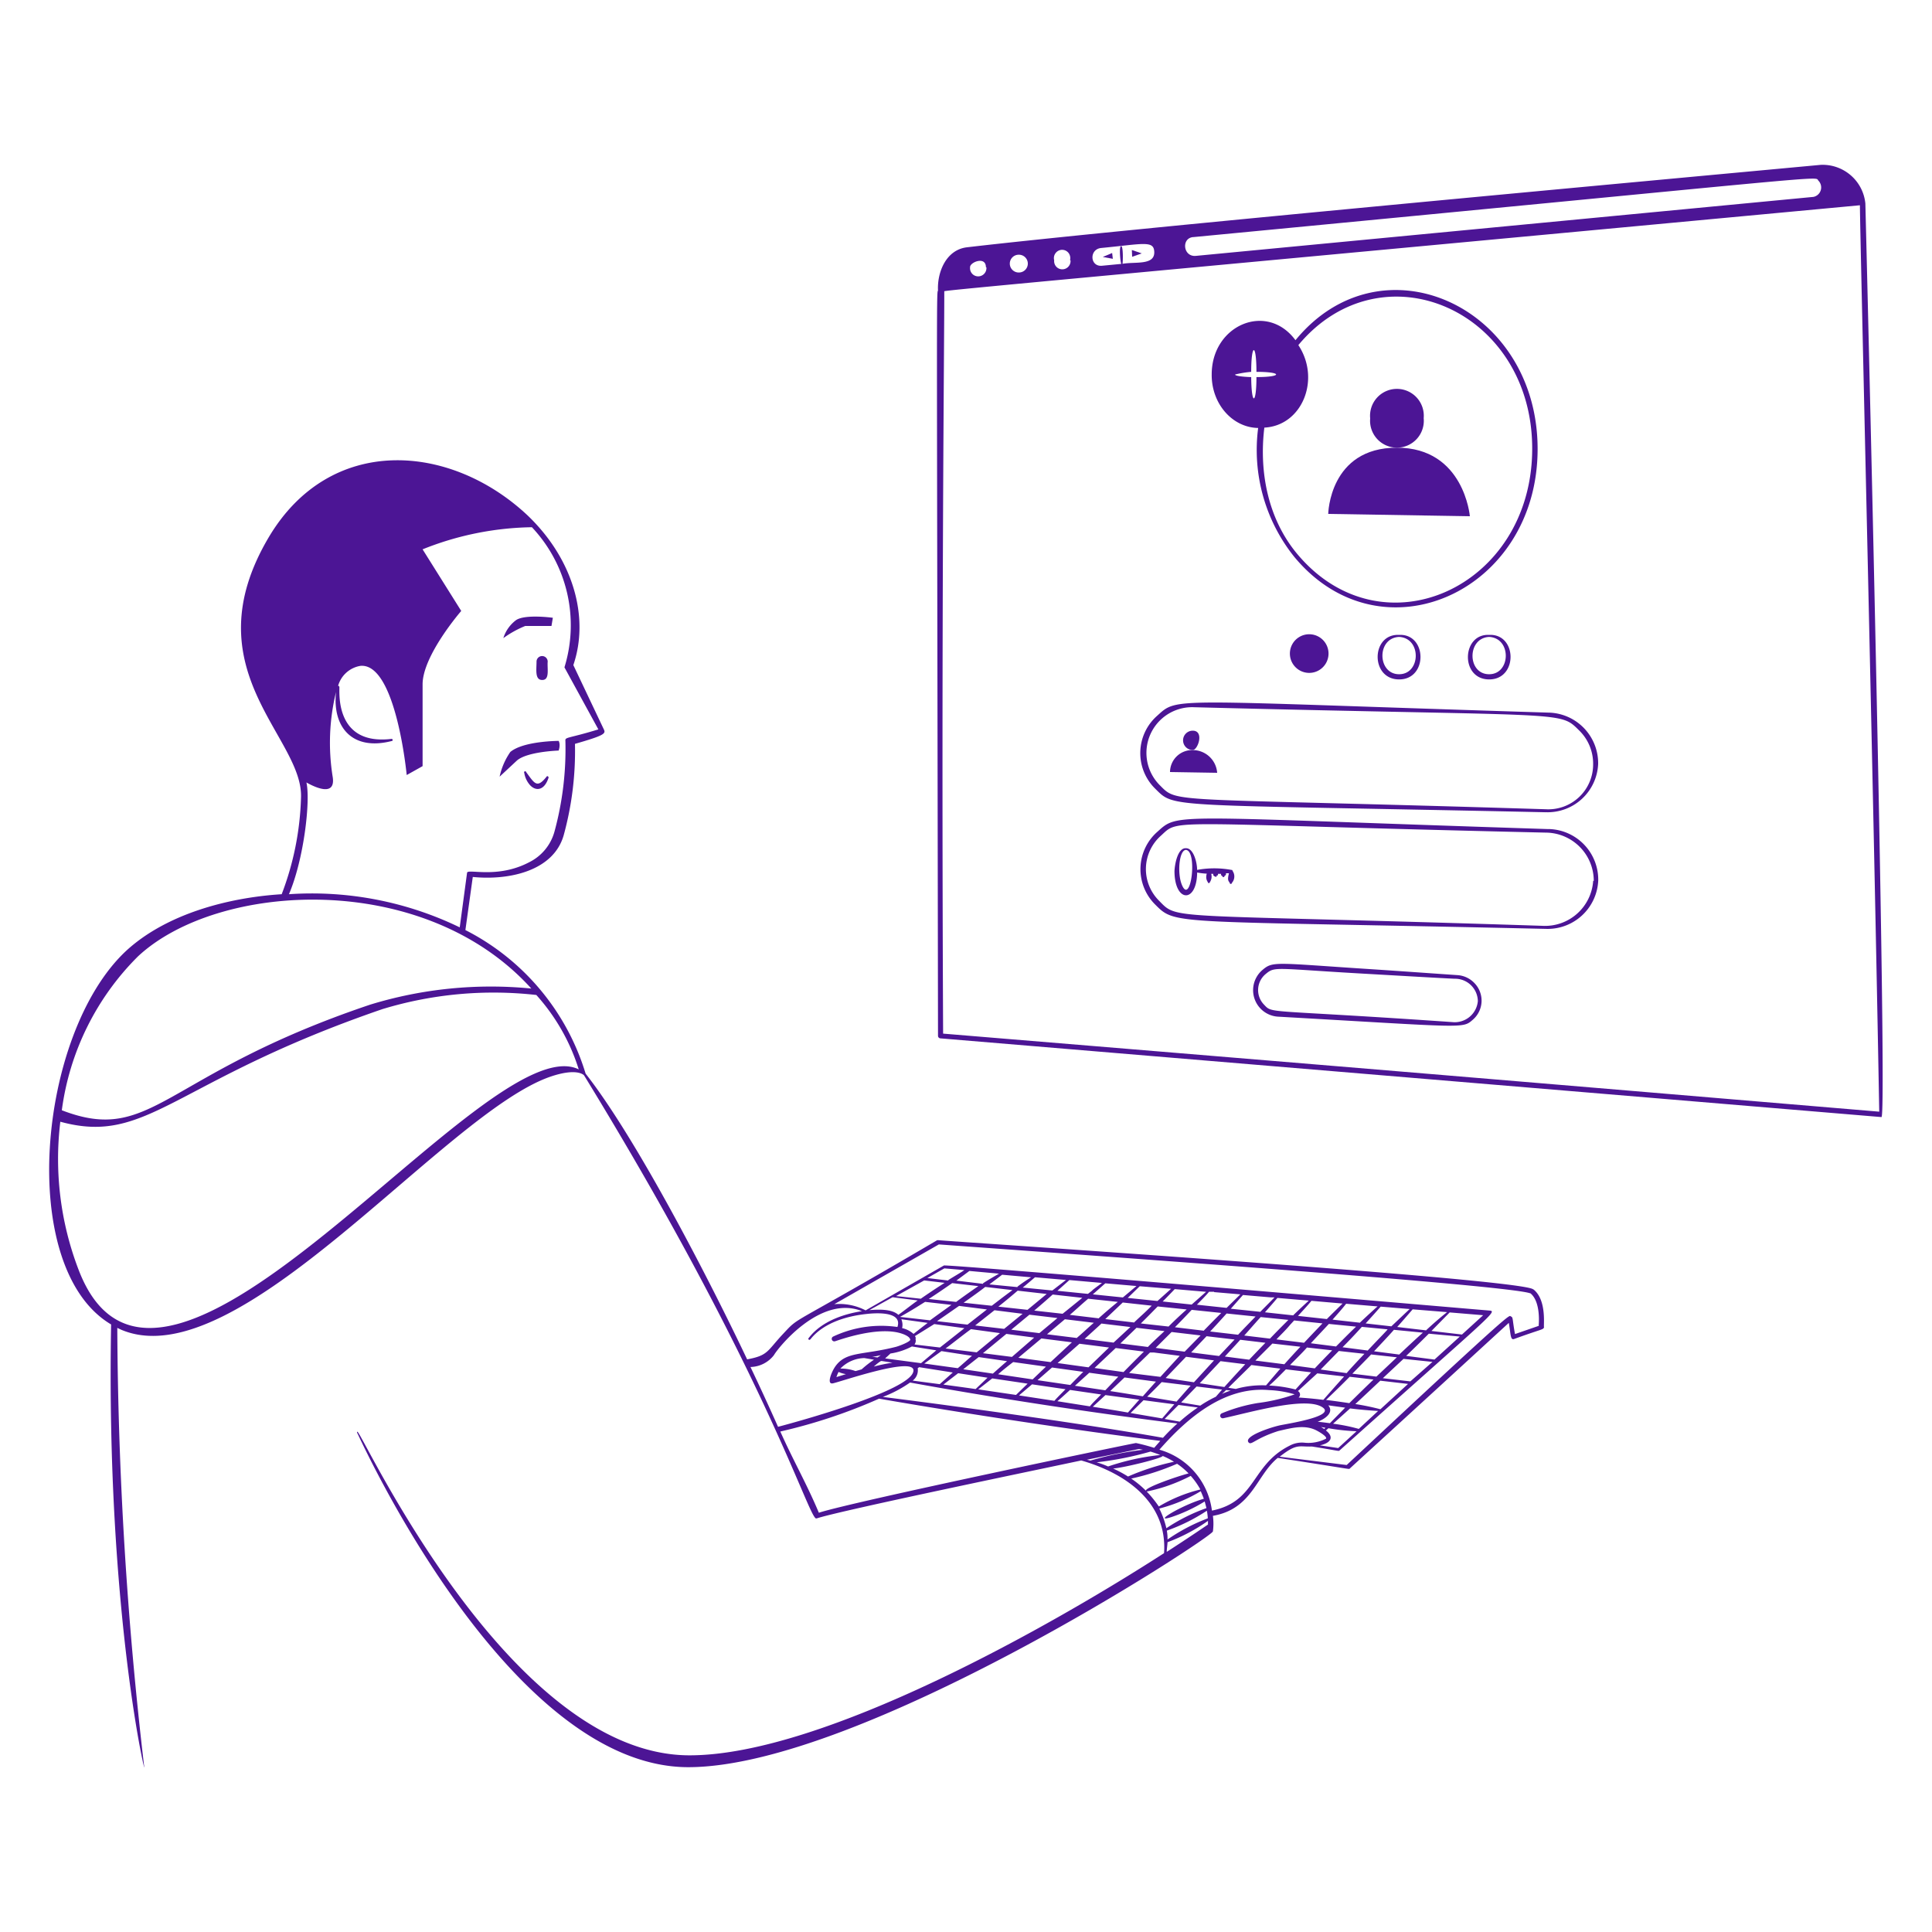 <svg fill="none" xmlns="http://www.w3.org/2000/svg" viewBox="0 0 450 450"><path d="M360 189.18a11.77 11.77 0 0 0 12.24-11.25 11.8 11.8 0 0 0-11.65-11.95c-89.2-2.76-86.07-3.75-91.08.75a11.6 11.6 0 0 0-.45 16.96c4.74 4.66 1.66 3.58 90.94 5.5m-81.79-24.46c87.57 2.25 84.87.75 89.6 5.4a10.8 10.8 0 0 1 3.26 7.92 10.44 10.44 0 0 1-11.02 10.44c-89.4-2.79-85.5-1.21-90-5.69a10.65 10.65 0 0 1 8.16-18.07m22.23-12.5a4.5 4.5 0 1 0 9 0 4.5 4.5 0 0 0-9 0m25.43-4.35c-6.55-.31-6.75 10.35 0 10.37 6.75.03 6.55-10.7 0-10.37m0 9.16c-5.04 0-5.29-8.42 0-8.69 5.3.27 5.06 8.71 0 8.69m20.97-9.16c-6.4-.31-6.75 10.35 0 10.37 6.75.03 6.57-10.7 0-10.37m0 9.16c-5.1 0-5.2-8.42 0-8.69 5.3.27 5.06 8.71 0 8.69m13.81 36.07c-88.9-2.86-86.01-3.9-91.1.65a11.6 11.6 0 0 0-.45 16.96c4.88 4.89 3.58 3.65 90.92 5.63a11.8 11.8 0 0 0 12.24-11.25 11.8 11.8 0 0 0-11.6-12m10.42 12.06a11.24 11.24 0 0 1-11.88 10.48c-87.9-2.86-84.69-1.21-89.19-5.8a10.4 10.4 0 0 1 .4-15.2c4.5-4.1-.26-2.76 89.56-.71a11.25 11.25 0 0 1 11.25 11.25zm-31.7 21.96c-5.04-.34-12.71-.9-20.39-1.4-22.1-1.44-22.5-1.89-24.97.23a6.18 6.18 0 0 0 3.85 10.86c43.62 2.48 42.75 2.82 45.18.7a5.86 5.86 0 0 0 .48-8.42 6 6 0 0 0-4.15-1.97m4.84 6.05a5.4 5.4 0 0 1-5.88 4.9c-44.03-3.06-41.82-1.86-43.96-4.11a4.85 4.85 0 0 1 .43-7.1c2.25-1.86 2-1.23 24.12 0 7.7.44 14.82.86 19.86 1.11a5.3 5.3 0 0 1 5.43 5.27zm-51.17-133.5a39.8 39.8 0 0 0 8.46 30.09c20.25 24.37 56.66 8.14 56.63-25.22s-36.45-49.68-56.4-25.3c-6.62-9-19.51-3.57-19.51 7.97-.07 6.82 4.8 12.38 10.82 12.47m9.36-19.3c19.44-23.33 54.52-8.19 54.47 24.17-.04 32.35-34.92 48.01-54.65 24.57-6.88-8.17-9-19.15-7.74-29.52 8.84-.45 13.19-11.28 7.92-19.22m-10.98 6.23c0-6.75 1.22-6.75 1.22 0 6.1 0 6.1 1.22 0 1.22 0 6.46-1.17 6.75-1.22 0-.47 0-3.76-.14-3.76-.6q1.87-.46 3.76-.62" fill="#4C1595"/><path d="M325.37 104.27c-15.75 0-16 15.43-16 15.43l32.99.54s-1.35-15.97-16.99-15.97" fill="#4C1595"/><path d="M331.6 97.45a6.26 6.26 0 1 0-12.46 0 6.26 6.26 0 1 0 12.47 0m-53.8 72.74a2.25 2.25 0 1 0 0 4.5c1.2.02 2.75-4.5 0-4.5" fill="#4C1595"/><path d="M277.8 174.71a5.15 5.15 0 0 0-5.28 5.11l10.98.18a5.7 5.7 0 0 0-5.7-5.29m9.28 28.13a.2.2 0 0 0-.15-.22h-.1a22 22 0 0 0-8 0c0-1.85-.9-5.14-2.62-5.05-1.8-.11-2.56 3.4-2.65 5.31 0 7.36 5.2 7.59 5.28.34q1.12.22 2.25.27-.09.2-.1.43a2 2 0 0 0 .33 1.53q0 .1.07.17t.18.07a.25.25 0 0 0 .24-.24q.09-.1.14-.23c.27-.52.33-1.12.16-1.69h.47v.28c.2.31.31.29.31.29s.5.31.48 0c-.03-.32.1 0 .31-.3a.4.4 0 0 0 0-.27h.74a.4.4 0 0 0 0 .28c.2.29.3.24.3.24q0 .1.07.18a.25.25 0 0 0 .42-.18l.32-.27a.6.6 0 0 0 0-.38h.72c-.48 1.8 0 1.84.18 2.25a.25.25 0 0 0 .42.17q.06-.06.07-.17a2.25 2.25 0 0 0 .16-2.81m-11.84 3.15c-1.03-2.59-.63-7.92.97-8.03 2.8.17 1.13 13.3-.97 8.03" fill="#4C1595"/><path d="M434.48 47.4a10 10 0 0 0-10.42-9c-35.82 3.34-163.94 15.1-198.83 19.2-4.86.56-6.98 5.8-6.75 10.13-.39 0-.25 3.75 0 173.56a.6.6 0 0 0 .51.56l219.24 18.34c1.15.05-1.5-122.04-3.75-212.78M277.9 55.23C431.48 40.55 422.42 40.97 423.56 42.1a2.25 2.25 0 0 1-1.17 3.76L278.53 59.6c-2.95.27-3.44-4.11-.63-4.38m-21.4 2.54c9.83-.95 12.24-1.8 12.35.9.14 3.22-4.5 2.25-7.4 2.79.13-.79.16-4.14-.31-4.12-.48.02-.23 2.72-.16 3.2.06.47.13.74.18.94l-4.5.43c-2.82.25-3-3.87-.16-4.14m-7.16 2.86a1.92 1.92 0 0 1-2.68 1.95 1.9 1.9 0 0 1-1.12-1.95 1.9 1.9 0 0 1 .33-1.67 1.9 1.9 0 0 1 3.04 0 2 2 0 0 1 .32 1.67zm-12.01-1.29a2.07 2.07 0 1 1 0 4.14 2.07 2.07 0 1 1-.11-4.14zm-7.58 2.93a1.92 1.92 0 0 1-2.68 1.95 1.9 1.9 0 0 1-1.12-1.95c-.12-1.15 3.69-2.72 3.69 0zm-10.08 178.49c-.45-97.51.31-163.15.27-172.91 0-.23 33.46-3.22 213.27-20.03 0 5.67 3.29 142.11 4.5 211.12-112.45-9.45-111.1-9.34-218.04-18.18" fill="#4C1595"/><path d="m259.04 58.93-2.18.92 2.34.43zm6.89.09-2.3-.79.07 1.58zM128.45 145.8l.32-1.91s-6.35-.88-8.53.52a8.3 8.3 0 0 0-3 4.22 24 24 0 0 1 5.1-2.83zm-1.12 35.08c-2.25 2.81-2.77 1.69-4.77-1.04l-.04-.1-.08-.07-.11-.03q-.06 0-.1.02a.25.25 0 0 0-.16.26q0 .06.04.1a5.7 5.7 0 0 0 1.33 2.84c1.35 1.46 3.35 1.35 4.34-1.76.04-.11-.3-.51-.45-.22m-2.36-26.82c0 1.91-.43 4.3 1.3 4.32s1.22-2.25 1.28-4.05a1.3 1.3 0 1 0-2.58-.27" fill="#4C1595"/><path d="M357.23 300.38a2 2 0 0 0-.58-.27c-9-2.73-136.06-11-138.1-11.25h-.25c-35.85 21.08-31.64 17.3-36 21.93-3.67 3.94-3.38 4.93-8.28 5.83-8.49-17.89-25.52-51.12-37.62-66.55a55.6 55.6 0 0 0-28-33.44l1.72-12.37c8.52.85 18.8-1.42 21.17-9.7a74 74 0 0 0 2.63-21.3c6.75-1.94 7.2-2.37 6.75-3.32l-7.13-15.03c3.8-11.11 0-24.75-10.76-34.96-18-16.8-45.83-18.83-60.12 5.08-18.4 30.94 8 46.56 7.45 60.75a68 68 0 0 1-4.5 22.5c-12.69.8-27 4.68-36.25 13.21-20.6 19.26-25.58 73.91-3.48 87-1.24 68.03 8.77 108.75 7.65 102.54a911 911 0 0 1-6.21-101.74l.96.45c27.34 11.5 75.22-50.52 99.97-58.98 5.9-2 7.6-.51 7.79-.29 41.82 68.24 52.06 102.38 54 103.2h.18c5.26-1.8 56.09-12.3 61.62-13.5 10.83 3.11 20.1 10.07 19.29 21.59-25.95 16.76-79.43 47.09-110.52 47.09-42.17 0-76.5-75.78-77.38-75.38a.25.25 0 0 0 0 .34c.3.4 34.9 77.76 77.06 77.8 40.23 0 122.13-53.59 122.22-54.92q.24-1.81 0-3.62c9.23-1.64 10.06-9.38 15.1-13.5 17.44 2.66 16.56 2.7 16.78 2.48 4.9-4.5 12.1-11.03 37.04-33.93.47 2.65.34 4.1 1.26 3.75 6.57-2.4 6.75-2.11 6.95-2.74-.2-.11.72-6.19-2.4-8.75M71.37 182.25c1.62.92 6.98 3.65 6.1-1.42a50 50 0 0 1 .8-19.66c-.9 8.41 3.97 13.75 12.95 11.43q.1 0 .17-.07a.25.25 0 0 0 0-.35.3.3 0 0 0-.17-.08c-13.7 1.67-12.02-11.72-12.18-12.12a.3.3 0 0 0-.1-.17.3.3 0 0 0-.19-.06 6.5 6.5 0 0 1 5.22-4.66c8.28-.7 10.76 25.43 10.76 25.43l3.7-2.07V159.4c0-6.75 9-17.1 9-17.1l-9-14.35a71 71 0 0 1 25.46-5.15 33.3 33.3 0 0 1 7.58 32.64l7.9 14.45c-6.75 2.07-7.74 1.78-7.68 2.56a73 73 0 0 1-2.56 21.31 11.3 11.3 0 0 1-5.87 7.07c-7.43 3.91-14.31 1.44-14.47 2.45L107.08 216a79 79 0 0 0-39.78-7.72c3.46-8.03 5.06-21.75 4.07-26.03m-39.22 40.5c18.61-17.35 66.5-20.25 91.6 7.5A96 96 0 0 0 86.22 234c-48.42 16.3-50.65 32.76-71.82 24.6a62 62 0 0 1 17.75-35.85m-13.9 72.86a72 72 0 0 1-4.2-34.34c20.42 5.6 26.18-9.45 75.03-26.23a89 89 0 0 1 35.84-3.29c4.5 5 7.87 10.9 9.88 17.33-21.51-10.58-97.3 97.42-116.55 46.53M174.8 318.4a7.1 7.1 0 0 0 5.47-2.77c.79-1.46 10.73-14.15 20.5-10.24-9.6 1.51-12.24 6.2-12.47 6.33a.25.25 0 0 0 .1.32q.09.05.18.03a.3.3 0 0 0 .15-.1c.23-.12 3.04-4.84 13.1-5.92 3.46-.39 8.3-.25 7.2 3.03a26.3 26.3 0 0 0-15.01 2.25.59.59 0 0 0 .45 1.08c.22 0 10.6-4 16.24-1.53.7.32 1.2.66 1.3 1.13.12.47-2.56 1.5-3.34 1.7-7.74 1.97-11.57 1.02-14.07 4.5-.87 1.2-2.13 4.24-.67 4.01 1.46-.22 19.82-6.68 18.79-2.72-1 4.5-27 11.66-31.5 12.83a562 562 0 0 0-6.42-13.93m108-17.44 6.1.52-3.2 3.15-6.92-.74c.38-.39 2.25-2.25 2.83-3.02h1.17zm26.06 32.2.56-.5q3.25.58 6.55.7l-4.28 3.92-4.27-.63c2.59-.54 3.4-1.94 1.37-3.5zm-1.94-2c2-.8 3.78-2.25 2.46-3.83l3.93.54-3.55 3.62c-.79-.1-2.16-.29-2.9-.33zm1.8 1.4-.29.28a8 8 0 0 0-.76-.47zm-6.4-8.56 4.5-4.12 6.25.72a471 471 0 0 0-4.84 5.45c-1.4-.16-2.72-.34-5.76-.54a.9.9 0 0 0-.16-1.5m-106.57-5.24a8 8 0 0 1 5.58-2.45l2.25.38a25 25 0 0 0-2.88 2.25l-1.42.4a10 10 0 0 0-3.53-.58m1.33 1.28-2.25.7q.2-.62.5-1.2.78.36 1.64.5zm6.05-4.05c.68 0 1.35-.22 2.03-.34l-.75.52zm2.25 1 2.5.4q-2.2.33-4.34.9c.36-.34 1.21-1.04 1.68-1.3zm.79-.6c.22-.2.79-.7 1.24-1.14q2.63-.4 5-1.64l5.68.9-3.55 2.99zm3.94-9.1 5.98.83c-.79.58-2.38 1.84-3.3 2.56a6 6 0 0 0-2.66-1.35c.16-.68.1-1.4-.18-2.05zm3.26 4.5q-.09-.3-.25-.6l4.5-2.8 7.02.96c-2.45 1.94-3.71 2.95-5.7 4.5l-5.93-.7a1.5 1.5 0 0 0 .2-1.43zm62.57 3.03-6.75-.88 3.71-3.7 6.75.8zm5.1-3.6 6.53.77-3.62 3.84-6.5-.83zm-27.5 7.25-7.19-1 5.09-4.5 6.88.88zm6.34-4.5 6.57.83c-2.1 2.07-3.99 4-4.75 4.77l-6.75-.95zm-15.17 3.28-7.51-1.01 5.37-4.5 7.11.9zm-9-1.21-6.75-.86 5.45-4.5 6.48.86zm-8.21-1.06-7.25-.9c1.47-1.08 4.5-3.49 5.92-4.5l6.75.92zm.47 1.1 6.6.95c-.34.29-.52.42-3.3 2.9l-6.9-1.01zm8.08 1.17 7.58 1.06-3.1 2.97-8.04-1.2a71 71 0 0 1 3.5-2.83zm9 1.26 7.27 1.01c-.23.23-.97.95-3.02 3.06l-7.63-1.12zm8.68 1.22 6.75.92-3.03 3.17-7.07-1.06zm8.2 1.1 7.33.97c-.23.22-2.61 2.9-3.06 3.42-5.2-.86-6.44-1.04-7.6-1.22zm1.07-1.04c2.25-2.25 3.63-3.55 4.86-4.77h.95l5.98.77-4.5 4.9zm4.5-6.05-6.54-.83 3.46-3.35.3-.3 6.52.77c-1.24 1.17-2.61 2.4-3.85 3.67zm-8.12-1.03-6.75-.86c4.37-3.96 3.49-3.17 3.92-3.58l6.75.81zm-8.44-1.06-7.06-.88 4.16-3.5 6.75.82c-1.3 1.1-2.63 2.41-3.96 3.51zm-8.84-1.15-6.55-.79 4.23-3.5 6.53.78zm-8.21-.99-6.75-.79 4.5-3.55 6.55.83zm-8.53-.99-7.1-.8c1.4-.95 3.75-2.6 5.14-3.56l6.48.83zm-6.07 6.17 7.13 1.1c-.5.38-2.54 2.25-3.33 2.88l-7.8-1.08zm10.62 6.18h.13l-2.79 2.66c-2.77-.4-5.3-.74-7.51-1.04l3.44-2.65zm1.21.18 8.24 1.22-2.7 2.63-8.8-1.3zm9.27 1.38 7.8 1.14c-1.23 1.26-2.24 2.25-2.58 2.7l-8.26-1.26zm8.82 1.3 7.27 1.06c-1.26 1.3-2.25 2.25-2.61 2.77l-7.58-1.2c.63-.51 1.64-1.44 2.92-2.6zm8.28 1.2 7.88 1.07-2.64 3c-3.35-.59-5.6-.93-8.19-1.35zm8.87 1.2 7.17.95-2.83 3.29-7.36-1.26zm.85-.82a161 161 0 0 0 3.38-3.4l6.75.83c-.57.6-2.25 2.54-3.29 3.71zm4.3-4.35 4.75-4.95 6.52.84-4.68 5.1zm12.78-3.93 5.76.72a364 364 0 0 0-4.86 5.3l-5.74-.87zm1.01-1.08c2.1-2.25 3.38-3.65 3.58-3.9l5.87.7a358 358 0 0 0-3.78 3.94zm11.07-3.02 6.53.74a209 209 0 0 0-3.74 4.08l-6.75-.86zm8.03.92 5.9.66a295 295 0 0 0-4.05 4.2l-5.76-.78c1.01-1.06 2.95-2.93 3.91-4.05zm7.45.81 5.96.66c-1.84 1.93-3.57 3.8-4.14 4.5l-6.05-.84zm7.5.81 6.02.66-4.77 4.5-5.6-.68c.43-.45 3.35-3.4 4.34-4.45zm.7-.74c1.25-1.33 3.43-3.62 4.63-5l6.75.66c-2.07 1.84-4.03 3.71-5.52 5.1zm-1.5-.18-5.84-.76a117 117 0 0 0 4.5-4.75l6 .58c-.13.25-1.64 1.74-4.65 4.95zm-7.37-.94-5.85-.75c1.41-1.53 2.9-3.1 4.2-4.5l6.33.63c-1.71 1.62-3.58 3.54-4.68 4.64zm-7.43-.86-6.43-.79c1.05-1.12 2.25-2.25 3.12-3.33l1-1.08 6.6.68c-1.45 1.53-1.25 1.3-4.29 4.52m-4.1-4.88a211 211 0 0 0-3.84 3.91l-5.99-.72c1.04-1.14 2.25-2.58 3.83-4.3l6.46.66q-.17.14-.39.38zm-11.24 3.01-6.53-.76c1.33-1.42 2.45-2.66 3.83-4.19l6.75.7c-1 1.04-2.46 2.52-4.03 4.19zm-8-.94-6.74-.81c1.28-1.28 2.65-2.72 3.91-4.05l6.89.72c-1.96 1.93-2.66 2.68-4.03 4.07zm-8.2-.97-6.48-.72c1.62-1.6 2.25-2.25 3.93-3.96l6.75.7a90 90 0 0 0-4.16 3.91zm-8.01-.94-6.75-.8 4.07-3.86 6.75.74c-1.87 1.9-2.14 2.03-4.05 3.85zm-8.26-.97-6.75-.81c1.33-1.13 2.5-2.25 4.27-3.76l6.91.74c-2.02 1.65-3.1 2.6-4.4 3.76zM247.5 306l-6.61-.74c1.53-1.3 2.25-1.9 4.3-3.74l6.9.77c-2.02 1.64-3.37 2.74-4.59 3.71m-8.21-.92-6.75-.74c1.28-1.02 2.4-1.92 4.5-3.72l6.75.77c-2.57 2.14-2.66 2.2-4.46 3.69zm-8.33-.95-6.52-.7c3.46-2.45 4.3-3.1 5.04-3.68l6.34.74c-2.83 2.1-2.8 2.11-4.81 3.64zm-8.37-.9-6.27-.67a176 176 0 0 0 5.46-3.7l6.1.7c-1.6 1.09-5.02 3.52-5.13 3.67zm-.99.7c-1.37 1-3.62 2.59-4.97 3.6l-7-.8c3.22-1.8 4.5-2.69 5.85-3.5zm-7.85 14.76.34-.25 7.83 1.24-3.04 2.72-6.3-.83a3 3 0 0 0 1.17-2.88m60.48 12.87a47 47 0 0 0-3.35 3.33c-17.1-3.06-45.43-7.02-65.25-9.52a29 29 0 0 0 6.34-3.35c23.27 4.23 46.4 7.54 62.3 9.54zm-2.97-1.06 3.24-3.26 4.5.59q-2.23 1.5-4.23 3.3zm3.85-3.84 3.6-3.72 5.94.72-1.46 1.67q-1.89.9-3.63 2.07zm10.44-2.9 1.1.13q-1.04.34-2.05.79a12 12 0 0 0 1-.93zm.56-.52c2.25-2.25 3.76-3.67 5.36-5.3l6.75.84c-.63.72-1.94 2.25-3.33 3.9-2.38-.1-4.76.18-7.05.83zm13.37-4.3 5.9.7-3.63 4q-3.03-.78-6.14-.92c1.17-.97 2.88-2.75 3.91-3.78zm14.85 1.73 5.58.65a519 519 0 0 0-5.63 5.5c-1.5-.23-3.94-.57-5.42-.75 1.93-1.84 3.67-3.53 5.51-5.4zm-3.83 10.94 3.96-3.56c1.13.14 3.1.38 6.53.59l-4.5 4.18a41 41 0 0 0-5.99-1.21m5.09-4.5c1.21-1.1 4.68-4.37 5.9-5.52l6.47.75-6.43 5.9a61 61 0 0 0-5.9-1.22zm6.5-6.1 4.81-4.5 6.75.7-5.15 4.54zm5.42-5.2c.32-.27 2.75-2.63 5.29-5.17l7.22.67-5.9 5.36zm5.9-5.8 4.25-4.32 7.8.65-4.94 4.5zm-1.22-.14-6.75-.79c.97-1.08 2.45-2.79 3.6-4.11l8.01.65a80 80 0 0 0-4.81 4.16zm-8.12-.94-5.99-.68c.9-.97 2.77-3.06 3.51-3.91l6.75.56zm-7.3-.84-6.4-.72c.74-.83 2.25-2.5 3.17-3.7l7.33.62c-.31.23-2.97 2.68-4.05 3.71zm-7.69-.85-6.75-.74c.68-.75 2.1-2.25 3.13-3.51l7.25.63c-.39.38-2.43 2.38-3.58 3.53zm-7.85-.86-6.6-.72c.75-.85 1.65-1.86 2.91-3.35l7.3.63c-1.09 1-2.69 2.5-3.56 3.35zm-7.65-.83-6.9-.72 2.83-3.2 6.43.55h.93c-.45.47-2.86 2.9-3.24 3.28zm-16.02-1.69-6.75-.72c.34-.33 1-.99 2.81-2.88l7.3.63zm-7.96-.83-6.93-.72 2.8-2.72 7.3.6zm-8.06-.83-7-.72.36-.32 2.55-2.25 7.26.63zm-7.13-1.62-1.01.79-7.11-.72 2.79-2.5 7.58.67c-.52.43-1.28.93-2.2 1.67zm-9.3 0-6.9-.68c.25-.18 1.7-1.41 2.86-2.4l7.22.63zm-8.14-.79-6.52-.63 2.97-2.25 6.75.6a36 36 0 0 0-3.15 2.15zm-8.03-.76-6.19-.75 3.04-2.25 6.9.63c-.58.34-2.67 1.53-3.7 2.23zm-8.08-.77-4.86-.58 3.96-2.25 4.66.4c-1.17.79-2.39 1.46-3.71 2.3zm-.83.54c-1.76 1.1-4.28 2.8-5.56 3.7l-5.76-.62 6.55-3.64zm-6.28 4.1c-1.53 1.08-2.97 2.25-4.5 3.35-1.53-1.37-4.5-1.28-6.75-1.1l5.4-3zm-23 49.5c-2.9-6.91-5.89-12-9-18.97 7.9-1.8 15.6-4.36 23-7.65 19.94 3.46 45.36 7.31 65.5 9.83l-1.42 1.62a46 46 0 0 0-4.23-1.12c-.25-.05-66.17 13.7-73.89 16.24zm62.42-12.4 12.15-2.5.9.18q-6.22.76-12.24 2.52zm2.25.6a77 77 0 0 0 12.56-2.5c.8.26 1.57.5 2.25.8-4.13.43-8.2 1.33-12.13 2.67a23 23 0 0 0-2.75-1zm3.83 1.45c2.5-.18 11.54-2.41 11.56-2.93q1.38.57 2.63 1.35a56 56 0 0 0-10.7 3.44 28 28 0 0 0-3.56-1.9zm7.71 5.22a23 23 0 0 0-3.48-2.88 57 57 0 0 0 10.68-3.45q1.46.98 2.68 2.25c-2.74.7-10.2 3.31-9.94 4.03zm.16.13c3.56-.73 7-1.96 10.22-3.64q1.3 1.45 2.25 3.17a35 35 0 0 0-9.68 3.96 27 27 0 0 0-2.86-3.53zm2.93 3.96a36 36 0 0 0 9.63-4.03q.4.92.72 1.76c-4.98 1.4-12.38 5.83-7.5 4.25q4.06-1.37 7.7-3.62.22.81.4 1.55a42 42 0 0 0-9.33 4.68q-.56-2.41-1.67-4.63zm11.07.59q.15.84.2 1.7a43 43 0 0 0-9.38 4.93c0-.6 0-1.1-.16-2.07a42 42 0 0 0 9.27-4.6zm.24 3.15c-.9.6-4.34 2.97-9.6 6.36 0-.74.15-1.48.18-2.25a41 41 0 0 0 9.42-4.97zm.93-3.2a17 17 0 0 0-12.24-14.24c6.75-7.72 15.36-14.78 25.53-13.88q3.04.12 5.97.99a41 41 0 0 1-8.58 2.02q-4.34.71-8.39 2.4a.6.6 0 0 0 .4 1.13c5.86-1.23 19.56-5.3 23.23-2.4 2.6 2.11-9 3.78-10.29 4.11-2.25.52-8.19 2.52-7.13 3.9.68.85 1.4-.84 6.93-2.61 3.3-.77 6.37-1.6 9.18 0 .54.29 2.25 1.32 1.96 1.77a9 9 0 0 1-4.97.95 6 6 0 0 0-3.58.72c-8.98 4.54-7.65 13.03-18.1 15.1zm76.16-43.1-5.58 1.93c-.65-3.54-.4-3.9-.95-4.1s1.8-2.79-38.25 34.6l-15.61-1.93c4.05-3.2 4.5-2.25 7.51-2.38 6.08.96 6.2 1.14 6.42.94 34.96-31.3 36.92-32.44 34.98-32.6-.24 0-126.5-10.87-127.12-10.5l-18.23 10.45a13.3 13.3 0 0 0-7.3-1.44l24.36-13.92c22.86 1.68 127.46 9 137.25 11.25l.56.15c1.87 1.56 2.1 5.11 1.9 7.5z" fill="#4C1595"/><path d="M130.12 174.83c.5-1.51 0-2.26 0-2.26s-8.15 0-11.25 2.57a16 16 0 0 0-2.5 5.76l3.96-3.69c2.32-2.16 9.79-2.39 9.79-2.39" fill="#4C1595"/></svg>